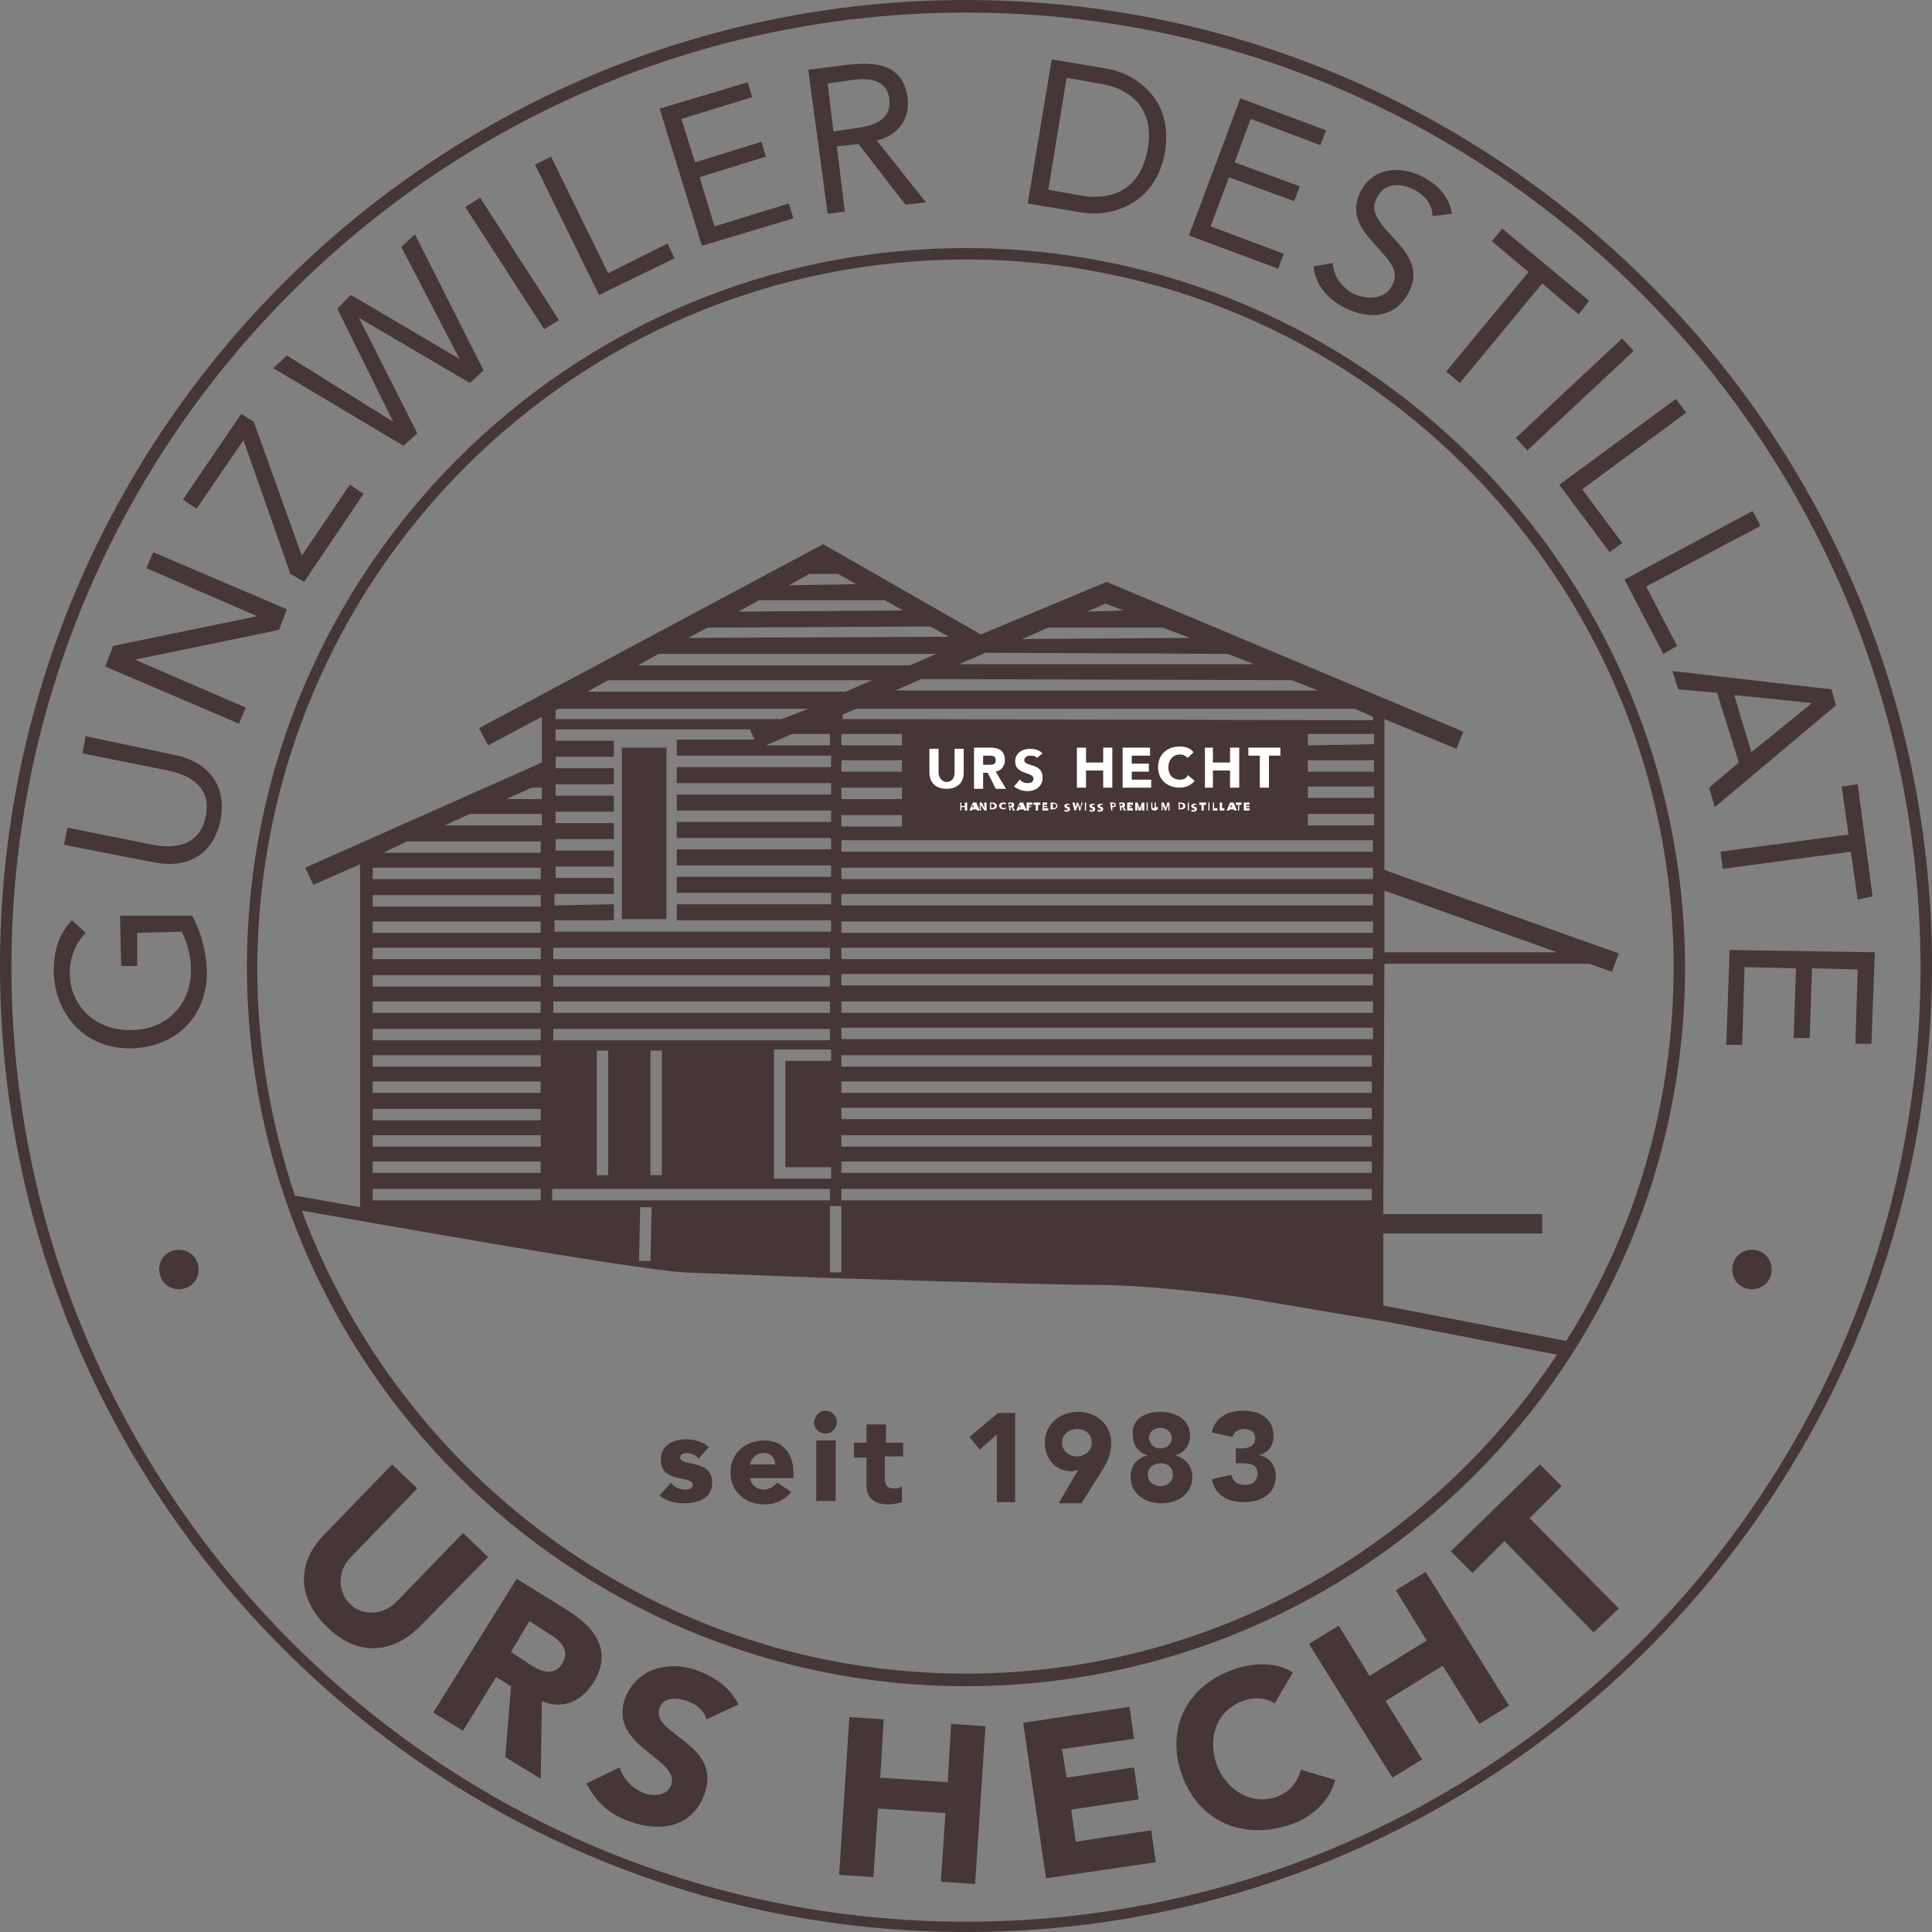 <?xml version="1.0" encoding="utf-8"?>
<!-- Generator: Adobe Illustrator 27.8.1, SVG Export Plug-In . SVG Version: 6.00 Build 0)  -->
<svg version="1.1" id="Ebene_1" xmlns="http://www.w3.org/2000/svg" xmlns:xlink="http://www.w3.org/1999/xlink" x="0px" y="0px"
	 viewBox="0 0 169 169" style="enable-background:new 0 0 169 169;" xml:space="preserve">
<rect x="0" y="0" width="169" height="169" fill="#808080" stroke="none"/>
<style type="text/css">
	.st0{fill:#ffffff;}
	path, polygon { fill:#463635; }
</style>
<g id="Gunzwiler_Destillate">
	<g>
		<path d="M16.8,80.1c0.8,1.4,1.2,3.1,1.3,4.7c0.1,4-2.6,6.8-6.6,6.9S4.8,88.8,4.7,85c0-1.7,0.4-3.3,1.6-4.5l1.2,1.1
			c-0.9,0.9-1.4,2.2-1.4,3.5c0,2.9,2.3,5.1,5.4,5c3,0,5.3-2.2,5.2-5.4c0-1-0.3-2.2-0.8-3.2L12,81.6v2.9h-1.4l-0.1-4.4H16.8z"/>
		<path d="M15.1,66c2.7,0.5,4.8,2.3,4.2,5.7c-0.7,3.4-3.3,4.3-6,3.7l-7.7-1.5l0.3-1.5l7.5,1.5c2,0.4,4.1,0,4.6-2.5s-1.3-3.6-3.3-4
			l-7.5-1.5l0.3-1.5L15.1,66z"/>
		<path d="M9.2,58.3l0.7-1.8l12.6-2.6l0,0l-9.7-4.2l0.6-1.4l11.7,5l-0.7,1.8l-12.6,2.6l0,0l9.7,4.2l-0.6,1.4L9.2,58.3z"/>
		<path d="M25.4,50.2l-4.1-11.7l-4.1,6L16,43.7l5.1-7.5l1.1,0.7l4.2,11.7l4.2-6.2l1.2,0.8l-5.2,7.7L25.4,50.2z"/>
		<path d="M23.9,32.2l1.2-1.1l9.3,5.8l0,0L29.5,27l1.2-1.2l9.5,5.6l0,0l-5.1-9.8l1.2-1.1l6,11.9l-1.2,1.1l-9.7-5.7l0,0l5.1,10.1
			L35.3,39L23.9,32.2z"/>
		<path d="M40.7,18.1l1.3-0.8L48.9,28l-1.3,0.8L40.7,18.1z"/>
		<path d="M46.8,14.4l1.4-0.7l5,10.2l5.2-2.6l0.6,1.3l-6.6,3.2L46.8,14.4z"/>
		<path d="M57.7,9.5l7.7-2.3l0.4,1.3l-6.2,1.9l1.2,3.8l5.8-1.8l0.4,1.3l-5.8,1.8l1.3,4.3l6.5-2l0.4,1.3l-8,2.4L57.7,9.5z"/>
		<path d="M70.7,6.1l3.2-0.4c2.4-0.3,5.1-0.3,5.5,2.9c0.2,1.8-0.8,3.2-2.7,3.7l4.3,5.4l-1.8,0.2l-4.1-5.3l-1.9,0.2l0.7,5.7l-1.5,0.2
			L70.7,6.1z M72.9,11.5l1.3-0.2c1.7-0.2,3.8-0.5,3.6-2.6c-0.2-1.8-1.9-1.9-3.3-1.7l-2.1,0.3L72.9,11.5z"/>
		<path d="M92,5.2L96.8,6c2.5,0.4,5.9,2.7,5.1,7.3c-0.8,4.6-4.7,5.7-7.2,5.3l-4.8-0.8L92,5.2z M91.7,16.6l2.8,0.5
			c2.9,0.5,5.3-0.6,5.9-4.1c0.6-3.4-1.4-5.3-4.3-5.7l-2.8-0.5L91.7,16.6z"/>
		<path d="M108.5,8.6l7.5,2.8l-0.5,1.3l-6.1-2.3l-1.4,3.8l5.7,2.1l-0.5,1.3l-5.7-2.1l-1.6,4.3l6.4,2.4l-0.5,1.3l-7.8-2.9L108.5,8.6z
			"/>
		<path d="M125.3,18.9c0-1-0.6-1.7-1.4-2.2c-1.2-0.7-2.7-0.8-3.4,0.5c-0.6,1-0.3,1.8,1.2,3.4c1.4,1.5,2.7,3,1.4,5.2
			c-1.3,2.2-3.7,2.1-5.7,1c-1.3-0.7-2.4-2-2.5-3.5l1.7-0.3c0,1.1,0.7,2,1.6,2.6c1.1,0.6,2.8,0.7,3.5-0.5c0.8-1.4,0-2.1-1.6-3.9
			c-1.3-1.4-2-2.8-1-4.6c1.2-2.1,3.7-2.1,5.6-1c1.2,0.7,2.1,1.7,2.3,3.1L125.3,18.9z"/>
		<path d="M138.1,27.5l-3.2-2.7l-7.2,8.7l-1.2-1l7.2-8.7l-3.2-2.7l0.9-1.1l7.6,6.3L138.1,27.5z"/>
		<path d="M141.9,29.6l1,1.1l-9.3,8.7l-1-1.1L141.9,29.6z"/>
		<path d="M146.6,34.9l0.9,1.2l-9.1,6.7l3.5,4.7l-1.1,0.8l-4.4-5.9L146.6,34.9z"/>
		<path d="M153.3,44.7L154,46l-10,5.3l2.7,5.2l-1.2,0.7l-3.4-6.5L153.3,44.7z"/>
		<path d="M160.2,60.3l0.4,1.4L150,70.6l-0.5-1.7l2.6-2.2l-1.9-6.1l-3.4-0.3l-0.5-1.6L160.2,60.3z M158.5,61.5L158.5,61.5l-6.8-0.7
			l1.5,5L158.5,61.5z"/>
		<path d="M162.5,78.7l-0.6-4.2L150.7,76l-0.2-1.5l11.2-1.5l-0.6-4.2l1.4-0.2l1.3,9.8L162.5,78.7z"/>
		<path d="M164,83.3l-0.3,8h-1.4l0.2-6.5l-4-0.1l-0.2,6.1h-1.4l0.2-6.1l-4.5-0.1l-0.2,6.8H151l0.3-8.3L164,83.3z"/>
	</g>
</g>
<g id="URS_HECHT">
	<g>
		<path d="M36.7,142.3c-2.3,2.3-5.4,2.7-8.1,0c-2.8-2.7-2.5-5.8-0.2-8.1l5.9-6.1l2.2,2.1l-5.8,6c-1.2,1.2-1.2,3-0.1,4.1
			c1.1,1.1,2.9,1,4.1-0.2l5.8-6l2.2,2.1L36.7,142.3z"/>
		<path d="M45.2,138.1l4.5,2.8c2.4,1.5,3.9,3.6,2.2,6.3c-1,1.6-2.7,2.4-4.5,1.6l-0.1,6.8l-3.1-1.9l0.5-6.2l-1.3-0.8l-2.9,4.7
			l-2.6-1.6L45.2,138.1z M44.7,144.5l1.5,1c0.9,0.6,2.2,1.3,3,0c0.7-1.2-0.2-2-1.2-2.6l-1.7-1.1L44.7,144.5z"/>
		<path d="M61.8,150.4c-0.2-0.8-1-1.4-1.7-1.6c-0.8-0.3-2.1-0.4-2.4,0.6c-0.9,2.3,5.6,3.1,3.9,7.6c-1.1,2.9-3.9,3.3-6.6,2.3
			c-1.7-0.6-2.9-1.7-3.7-3.3l2.9-1.4c0.3,1,1.1,1.8,2,2.2c0.9,0.4,2.1,0.3,2.5-0.6c0.9-2.4-5.6-3.4-4-7.7c1.1-2.7,4-3.3,6.5-2.3
			c1.5,0.6,2.7,1.5,3.4,2.9L61.8,150.4z"/>
		<path d="M74.3,150.2l3,0.2l-0.3,5.1l5.9,0.4l0.3-5.1l3,0.2l-0.9,13.8l-3-0.2l0.4-6l-5.9-0.4l-0.4,6l-3-0.2L74.3,150.2z"/>
		<path d="M89.5,150.7l9.3-1.4l0.4,2.8l-6.3,0.9l0.4,2.5l5.9-0.9l0.4,2.8l-5.9,0.9l0.4,2.8l6.6-1l0.4,2.8l-9.6,1.4L89.5,150.7z"/>
		<path d="M111.5,149c-0.8-0.5-1.8-0.6-2.8-0.2c-2.2,0.8-3.1,3.1-2.3,5.5c0.9,2.4,3.1,3.6,5.2,2.9c1.2-0.4,1.9-1.3,2.2-2.4l3,0.9
			c-0.5,1.9-2.1,3.3-3.9,3.9c-4.1,1.4-8-0.2-9.5-4.3c-1.5-4.2,0.5-7.9,4.6-9.3c1.5-0.5,3.5-0.7,5.1,0.3L111.5,149z"/>
		<path d="M114.5,143.8l2.6-1.6l2.7,4.4l5-3.1l-2.7-4.4l2.6-1.6l7.3,11.7l-2.6,1.6l-3.2-5.1l-5,3.1l3.2,5.1l-2.6,1.6L114.5,143.8z"
			/>
		<path d="M131.6,134.8l-2.8,2.8l-1.9-1.9l7.8-7.6l1.9,1.9l-2.8,2.8l7.8,7.9l-2.2,2.1L131.6,134.8z"/>
	</g>
</g>
<g id="seit_1983">
	<g>
		<path d="M61.1,127.6c-0.2-0.3-0.6-0.5-1-0.5c-0.3,0-0.6,0.1-0.6,0.4c0,0.8,2.8,0.1,2.8,2.2c0,1.4-1.3,1.8-2.5,1.8
			c-0.7,0-1.6-0.2-2.1-0.7l1-1.1c0.3,0.4,0.7,0.6,1.2,0.6c0.4,0,0.7-0.1,0.7-0.4c0-0.9-2.8-0.1-2.8-2.2c0-1.3,1.1-1.8,2.2-1.8
			c0.7,0,1.5,0.2,2,0.7L61.1,127.6z"/>
		<path d="M69.2,130.5c-0.5,0.7-1.4,1.1-2.3,1.1c-1.7,0-3-1.1-3-2.8s1.3-2.8,3-2.8c1.5,0,2.5,1.1,2.5,2.8v0.5h-3.8
			c0.1,0.6,0.6,1,1.2,1c0.5,0,0.9-0.3,1.2-0.6L69.2,130.5z M67.8,128.1c0-0.6-0.4-1-1-1c-0.7,0-1.1,0.5-1.2,1H67.8z"/>
		<path d="M72.2,123.4c0.5,0,1,0.4,1,1c0,0.5-0.4,1-1,1c-0.5,0-1-0.4-1-1C71.3,123.8,71.7,123.4,72.2,123.4z M71.4,126h1.7v5.3h-1.7
			V126z"/>
		<path d="M78.9,127.4h-1.5v1.8c0,0.6,0.1,1,0.8,1c0.2,0,0.5,0,0.7-0.2v1.4c-0.4,0.1-0.8,0.2-1.2,0.2c-1.1,0-1.9-0.5-1.9-1.6v-2.5
			h-1.1v-1.3h1.1v-1.6h1.7v1.6H79v1.2H78.9z"/>
		<path d="M87.3,125.4l-1.6,1.4l-0.9-1.1l2.5-2.1h1.5v7.8h-1.6v-6H87.3z"/>
		<path d="M94.3,128.6c-0.2,0-0.4,0.1-0.5,0.1c-1.5,0-2.4-1.1-2.4-2.5c0-1.6,1.3-2.7,2.9-2.7s2.9,1.1,2.9,2.7c0,1.1-0.4,1.8-0.9,2.6
			l-1.7,2.7h-2L94.3,128.6z M94.2,127.4c0.7,0,1.3-0.5,1.3-1.2S95,125,94.2,125c-0.7,0-1.3,0.5-1.3,1.2S93.5,127.4,94.2,127.4z"/>
		<path d="M101.5,123.5c1.4,0,2.6,0.7,2.6,2.1c0,0.8-0.5,1.5-1.3,1.7l0,0c0.9,0.3,1.5,0.9,1.5,1.9c0,1.5-1.3,2.3-2.7,2.3
			c-1.4,0-2.7-0.8-2.7-2.3c0-1,0.5-1.6,1.5-1.9l0,0c-0.8-0.2-1.3-0.9-1.3-1.7C98.9,124.2,100.1,123.5,101.5,123.5z M101.5,130
			c0.6,0,1.1-0.4,1.1-1s-0.4-1-1.1-1c-0.6,0-1.1,0.4-1.1,1C100.4,129.6,100.9,130,101.5,130z M101.5,126.7c0.6,0,1-0.4,1-0.9
			s-0.4-0.9-1-0.9s-1,0.4-1,0.9C100.6,126.3,100.9,126.7,101.5,126.7z"/>
		<path d="M108,126.7h0.5c0.6,0,1.3-0.1,1.3-0.9c0-0.5-0.4-0.8-1-0.8c-0.5,0-0.9,0.3-1,0.7l-1.8-0.4c0.3-1.4,1.5-1.9,2.8-1.9
			c1.4,0,2.6,0.7,2.6,2.2c0,0.9-0.5,1.5-1.3,1.7l0,0c0.9,0.1,1.5,0.9,1.5,1.8c0,1.6-1.3,2.3-2.8,2.3c-1.4,0-2.5-0.6-2.8-2l1.7-0.4
			c0.1,0.5,0.5,0.9,1.2,0.9s1.1-0.4,1.1-1c0-0.9-0.8-0.9-1.5-0.9h-0.4v-1.3H108z"/>
	</g>
</g>
<g id="Punkte">
	<path d="M17.1,110.1c0.5,0.8,0.3,1.9-0.5,2.4s-1.9,0.3-2.4-0.5s-0.3-1.9,0.5-2.4S16.6,109.3,17.1,110.1z"/>
	<path d="M154.7,110.1c0.5,0.8,0.3,1.9-0.5,2.4s-1.9,0.3-2.4-0.5s-0.3-1.9,0.5-2.4S154.2,109.3,154.7,110.1z"/>
</g>
<g id="Haus">
	<path d="M84.5,21.7c-34.7,0-62.9,28.2-62.9,62.9s28.2,62.9,62.9,62.9s62.9-28.2,62.9-62.9C147.3,49.9,119.1,21.7,84.5,21.7z
		 M84.5,22.7c34.1,0,61.9,27.8,61.9,61.9c0,12-3.4,23.2-9.4,32.7l-16-3.1v-6.3h13.9v-1.7H121l0.1-21.9H139l2,0.7l0.6-1.6l-20.5-7.3
		V64.6v-1.7l6.3,2.6L128,64L96.8,50.9l-11,4.6L72,47.6L41.9,63.7l0.8,1.5l4.7-2.5v4l-20.7,9.2l0.7,1.5l4.1-1.8v30
		c-2.8-0.5-4.9-0.9-5.7-1c-2.1-6.3-3.3-13-3.3-19.9C22.6,50.4,50.3,22.7,84.5,22.7z M121.1,83.3v-5.4l15.1,5.4H121.1z M48.3,105v-1
		h24.3v1H48.3z M57,105.6l-0.1,4.7h-1l0.1-4.7H57z M48.5,79.2v-1h5.2v-1.4h-5.1v-1h5.1v-1.4h-5.1v-1h5.1V72h-5.1v-1h5.1v-1.4h-5.1
		v-1h5.1v-1.4h-5.1v-1h5.1v-1.4h-5.1v-1h17l0.4,0.9h-6.8v1.4h13.5v1H59.2v1.4h13.5v1H59.2v1.4h13.5v1H59.2v1.4h13.5v1H59.2v1.4h13.5
		v1H59.2v1.4h13.5v1H59.2v1.4h13.5v1H48.5v-1h5.2v-1.4L48.5,79.2z M72.7,102.1v1h-5V91.8h5v1h-4v9.3H72.7z M72.6,65.2H67l2.3-1h3.3
		L72.6,65.2L72.6,65.2z M68.4,62.9H48.6v-0.8l0.3-0.1h21.8L68.4,62.9z M72.6,82.9v1H48.4v-1H72.6z M72.6,85.3v1H48.4v-1H72.6z
		 M72.6,87.6v1H48.4v-1H72.6z M72.6,90v1H48.4v-1H72.6z M57.9,91.9v10.9h-1V91.9H57.9z M53.2,91.9v10.9h-1V91.9H53.2z M72.6,105.5h1
		v5.8h-1V105.5z M51.4,60.5l1.8-1h23.1l-2.3,1H51.4z M77.4,52.5l1.6,0.9l-14.4,0.1l1.8-1H77.4z M69,51.2l1.8-1h2.5l1.6,0.9L69,51.2z
		 M81.4,54.8l1.6,0.9l-22.8,0.1l0,0l1.7-0.9L81.4,54.8z M101.7,54.9l2.4,0.9l-14.7,0.1l2.3-1H101.7z M95.1,53.5l1.6-0.7l1.6,0.6
		L95.1,53.5z M107.4,57.2l2.3,0.9H83.9l2.3-1L107.4,57.2z M113,59.5l2.3,0.9h-37l2.3-1L113,59.5z M81.9,57.2l-2.3,1H55.8l1.8-1H81.9
		z M73.6,69.9v-1h5.3v1H73.6z M78.9,71.3v1h-5.3v-1H78.9z M73.6,67.5v-1h5.3v1H73.6z M73.6,65.2L73.6,65.2v-1h5.3v1H73.6z M73.6,104
		H120v1H73.6V104z M73.6,102.6v-1H120v1H73.6z M73.6,100.3v-1H120v1H73.6z M73.6,97.9v-1H120v1H73.6z M73.6,95.6v-1H120v1H73.6z
		 M73.6,93.3v-1H120v1H73.6z M73.6,90.9v-1h46.5v1H73.6z M73.6,88.6v-1h46.5v1H73.6z M73.6,86.2v-1h46.5v1H73.6z M73.6,83.9v-1h46.5
		v1H73.6z M73.6,81.6v-1h46.5v1H73.6z M73.6,79.2v-1h46.5v1H73.6z M73.6,76.9v-1h46.5v1H73.6z M73.6,74.5v-1h46.5v1H73.6z
		 M114.4,72.2v-1h5.8v1H114.4z M114.4,69.8v-1h5.8v1H114.4z M114.4,67.5v-1h5.8v1H114.4z M114.4,65.2v-1h5.8v0.4v0.5L114.4,65.2z
		 M73.7,62.9v-0.4l1.2-0.5h43.6l1.6,0.7V63L73.7,62.9z M32.6,102.6v-1h14.7v1H32.6z M47.3,104v1H32.6v-1H47.3z M32.6,100.3v-1h14.7
		v1H32.6z M32.6,98v-1h14.7v1H32.6z M32.6,95.6v-1h14.7v1H32.6z M32.6,93.3v-1h14.7v1H32.6z M32.6,91v-1h14.7v1H32.6z M32.6,88.6v-1
		h14.7v1H32.6z M32.6,86.3v-1h14.7v1H32.6z M32.6,83.9v-1h14.7v1H32.6z M32.6,81.6v-1h14.7v1H32.6z M32.6,79.3v-1h14.7v1H32.6z
		 M32.6,76.9v-1h14.7v1H32.6z M33.5,74.6l2.1-1h11.7v1H33.5z M38.9,72.2l2.2-1h6.3v1H38.9z M44.3,69.9l2.2-1h0.9v1H44.3z
		 M84.5,146.4c-26.6,0-49.3-16.9-58.1-40.5c5.3,0.9,28,5,33.4,5.4l12.9,0.5c0.2,0,19.1,0.6,23.4,0.6c3.3,0,8.1,0.5,12,1l12.5,2.1
		c0,0,0,0,0.1,0l0,0l15.5,3C125.1,135.2,106.1,146.4,84.5,146.4z"/>
	<polygon points="54.4,65.4 54.4,66.6 54.4,67.6 54.4,68.9 54.4,69.9 54.4,71.3 54.4,72.2 54.4,73.6 54.4,74.6 54.4,76 54.4,76.9
		54.4,78.3 54.4,79.2 54.4,80.4 58.3,80.4 58.3,79.2 58.3,78.3 58.3,76.9 58.3,75.9 58.3,74.6 58.3,73.6 58.3,72.2 58.3,71.3
		58.3,69.9 58.3,68.9 58.3,67.6 58.3,66.6 58.3,65.4 	"/>
	<path d="M84.5,169C37.9,169,0,131.1,0,84.5S37.9,0,84.5,0S169,37.9,169,84.5C168.9,131.1,131,169,84.5,169z M84.5,1.1
		C38.5,1.1,1,38.5,1,84.6c0,46,37.4,83.5,83.5,83.5c46,0,83.5-37.4,83.5-83.5C167.9,38.5,130.5,1.1,84.5,1.1z"/>
</g>
<g id="Urs_Hecht">
	<g>
		<path class="st0" d="M84.3,67.6c0,0.8-0.5,1.4-1.5,1.4s-1.5-0.6-1.5-1.4v-2.1h0.8v2.1c0,0.4,0.3,0.8,0.7,0.8
			c0.4,0,0.7-0.3,0.7-0.8v-2.1h0.8V67.6z"/>
		<path class="st0" d="M86,66.9h0.5c0.3,0,0.6,0,0.6-0.4s-0.3-0.4-0.6-0.4H86V66.9z M85.2,65.4h1.4c0.7,0,1.3,0.2,1.3,1.1
			c0,0.5-0.3,0.9-0.8,1L88,69h-0.9l-0.7-1.4H86V69h-0.8V65.4z"/>
		<path class="st0" d="M90.7,66.3c-0.1-0.2-0.4-0.2-0.6-0.2s-0.5,0.1-0.5,0.4c0,0.6,1.6,0.2,1.6,1.5c0,0.8-0.6,1.2-1.3,1.2
			c-0.4,0-0.8-0.1-1.2-0.4l0.5-0.6c0.2,0.2,0.4,0.3,0.7,0.3c0.3,0,0.5-0.1,0.5-0.4c0-0.6-1.6-0.3-1.6-1.5c0-0.7,0.6-1.1,1.3-1.1
			c0.4,0,0.8,0.1,1.1,0.4L90.7,66.3z"/>
	</g>
	<polygon class="st0" points="94.2,65.4 95,65.4 95,66.7 96.5,66.7 96.5,65.4 97.3,65.4 97.3,68.9 96.5,68.9 96.5,67.4 95,67.4
		95,68.9 94.2,68.9 	"/>
	<polygon class="st0" points="98.2,65.4 100.6,65.4 100.6,66.1 99,66.1 99,66.8 100.5,66.8 100.5,67.5 99,67.5 99,68.2 100.7,68.2
		100.7,68.9 98.2,68.9 	"/>
	<g>
		<path class="st0" d="M103.9,66.3c-0.2-0.2-0.4-0.3-0.7-0.3c-0.6,0-1,0.5-1,1.1c0,0.7,0.4,1.1,1,1.1c0.3,0,0.6-0.1,0.7-0.4l0.6,0.5
			c-0.3,0.4-0.8,0.6-1.3,0.6c-1.1,0-1.9-0.7-1.9-1.8c0-1.1,0.8-1.8,1.9-1.8c0.4,0,0.9,0.1,1.2,0.5L103.9,66.3z"/>
	</g>
	<polygon class="st0" points="105.4,65.4 106.1,65.4 106.1,66.7 107.6,66.7 107.6,65.4 108.4,65.4 108.4,68.9 107.6,68.9
		107.6,67.4 106.1,67.4 106.1,68.9 105.4,68.9 	"/>
	<polygon class="st0" points="109.2,65.4 109.2,66.1 110.2,66.1 110.2,68.9 111,68.9 111,66.1 112,66.1 112,65.4 	"/>
	<polygon class="st0" points="84.4,70.2 84.4,70.5 84.1,70.5 84.1,70.2 84,70.2 84,70.9 84.1,70.9 84.1,70.6 84.4,70.6 84.4,70.9
		84.6,70.9 84.6,70.2 	"/>
	<path class="st0" d="M85.1,70.4l0.1,0.2H85L85.1,70.4z M85.1,70.2l-0.3,0.7H85l0.1-0.1h0.3l0.1,0.1h0.2l-0.3-0.7H85.1z"/>
	<polygon class="st0" points="86.1,70.2 86.1,70.7 86.1,70.7 85.9,70.2 85.7,70.2 85.7,70.9 85.8,70.9 85.8,70.4 85.8,70.4
		86.1,70.9 86.3,70.9 86.3,70.2 	"/>
	<g>
		<path class="st0" d="M86.7,70.7L86.7,70.7c0.2,0,0.3-0.1,0.3-0.2s-0.1-0.2-0.2-0.2h-0.1V70.7z M86.6,70.2h0.2
			c0.2,0,0.4,0.1,0.4,0.3c0,0.2-0.2,0.3-0.4,0.3h-0.2V70.2z"/>
		<path class="st0" d="M87.9,70.4l-0.1-0.1c-0.1,0-0.2,0.1-0.2,0.2s0.1,0.2,0.2,0.2s0.1,0,0.1-0.1l0.1,0.1c-0.1,0.1-0.1,0.1-0.2,0.1
			c-0.2,0-0.4-0.1-0.4-0.3c0-0.2,0.1-0.3,0.4-0.3c0.1,0,0.2,0,0.2,0.1L87.9,70.4z"/>
		<path class="st0" d="M88.3,70.5L88.3,70.5c0.1,0,0.2,0,0.2-0.1s-0.1-0.1-0.1-0.1h-0.1V70.5z M88.2,70.2h0.3c0.1,0,0.2,0,0.2,0.2
			c0,0.1,0,0.2-0.1,0.2l0.2,0.3h-0.2l-0.1-0.3h-0.1v0.3h-0.1L88.2,70.2L88.2,70.2z"/>
	</g>
	<path class="st0" d="M89.2,70.4l0.1,0.2h-0.2L89.2,70.4z M89.2,70.2l-0.3,0.7h0.2l0.1-0.1h0.3l0.1,0.1h0.2l-0.3-0.7H89.2z"/>
	<polygon class="st0" points="89.8,70.2 89.8,70.9 90,70.9 90,70.6 90.2,70.6 90.2,70.5 90,70.5 90,70.4 90.3,70.4 90.3,70.2 	"/>
	<polygon class="st0" points="90.4,70.2 90.4,70.4 90.6,70.4 90.6,70.9 90.8,70.9 90.8,70.4 91,70.4 91,70.2 	"/>
	<polygon class="st0" points="91.2,70.2 91.2,70.9 91.7,70.9 91.7,70.7 91.3,70.7 91.3,70.6 91.6,70.6 91.6,70.5 91.3,70.5
		91.3,70.4 91.6,70.4 91.6,70.2 	"/>
	<g>
		<path class="st0" d="M92.1,70.7L92.1,70.7c0.2,0,0.3-0.1,0.3-0.2s-0.1-0.2-0.2-0.2h-0.1L92.1,70.7L92.1,70.7z M91.9,70.2h0.2
			c0.2,0,0.4,0.1,0.4,0.3c0,0.2-0.2,0.3-0.4,0.3h-0.2V70.2z"/>
		<path class="st0" d="M93.5,70.4h-0.1c0,0-0.1,0-0.1,0.1s0.3,0,0.3,0.3c0,0.1-0.1,0.2-0.3,0.2c-0.1,0-0.2,0-0.2-0.1l0.1-0.1
			l0.1,0.1c0,0,0.1,0,0.1-0.1s-0.3-0.1-0.3-0.3c0-0.1,0.1-0.2,0.3-0.2c0.1,0,0.1,0,0.2,0.1H93.5z"/>
	</g>
	<polygon class="st0" points="94.6,70.2 94.5,70.7 94.5,70.7 94.3,70.2 94.2,70.2 94.1,70.6 94.1,70.6 94,70.2 93.8,70.2 94,70.9
		94.1,70.9 94.3,70.4 94.3,70.4 94.4,70.9 94.5,70.9 94.7,70.2 	"/>
	<rect x="94.9" y="70.2" class="st0" width="0.1" height="0.7"/>
	<g>
		<path class="st0" d="M95.7,70.4h-0.1c0,0-0.1,0-0.1,0.1s0.3,0,0.3,0.3c0,0.1-0.1,0.2-0.3,0.2c-0.1,0-0.2,0-0.2-0.1l0.1-0.1
			l0.1,0.1c0,0,0.1,0,0.1-0.1s-0.3-0.1-0.3-0.3c0-0.1,0.1-0.2,0.3-0.2c0.1,0,0.1,0,0.2,0.1H95.7z"/>
		<path class="st0" d="M96.4,70.4h-0.1c0,0-0.1,0-0.1,0.1s0.3,0,0.3,0.3c0,0.1-0.1,0.2-0.3,0.2c-0.1,0-0.2,0-0.2-0.1l0.1-0.1
			l0.1,0.1c0,0,0.1,0,0.1-0.1S96,70.7,96,70.5c0-0.1,0.1-0.2,0.3-0.2c0.1,0,0.1,0,0.2,0.1H96.4z"/>
		<path class="st0" d="M97.3,70.5L97.3,70.5c0.1,0,0.2,0,0.2-0.1s-0.1-0.1-0.1-0.1h-0.1V70.5z M97.1,70.2h0.2c0.1,0,0.3,0,0.3,0.2
			s-0.1,0.2-0.2,0.2h-0.1v0.3h-0.1L97.1,70.2L97.1,70.2z"/>
		<path class="st0" d="M98,70.5L98,70.5c0.1,0,0.2,0,0.2-0.1s-0.1-0.1-0.1-0.1H98V70.5z M97.9,70.2h0.3c0.1,0,0.2,0,0.2,0.2
			c0,0.1,0,0.2-0.1,0.2l0.2,0.3h-0.2l-0.1-0.3h-0.1v0.3H98L97.9,70.2L97.9,70.2z"/>
	</g>
	<polygon class="st0" points="98.6,70.2 98.6,70.9 99.1,70.9 99.1,70.7 98.8,70.7 98.8,70.6 99,70.6 99,70.5 98.8,70.5 98.8,70.4
		99.1,70.4 99.1,70.2 	"/>
	<polygon class="st0" points="99.9,70.2 99.7,70.7 99.7,70.7 99.5,70.2 99.3,70.2 99.3,70.9 99.5,70.9 99.5,70.4 99.5,70.4
		99.6,70.9 99.8,70.9 99.9,70.4 99.9,70.4 99.9,70.9 100.1,70.9 100.1,70.2 	"/>
	<rect x="100.3" y="70.2" class="st0" width="0.1" height="0.7"/>
	<g>
		<path class="st0" d="M101.3,70.6c0,0.2-0.1,0.3-0.3,0.3c-0.2,0-0.3-0.1-0.3-0.3v-0.4h0.1v0.4c0,0.1,0.1,0.1,0.1,0.1
			c0.1,0,0.1-0.1,0.1-0.1v-0.4h0.1v0.4H101.3z"/>
	</g>
	<polygon class="st0" points="102.1,70.2 102,70.7 102,70.7 101.8,70.2 101.6,70.2 101.6,70.9 101.7,70.9 101.7,70.4 101.7,70.4
		101.9,70.9 102,70.9 102.2,70.4 102.2,70.4 102.2,70.9 102.3,70.9 102.3,70.2 	"/>
	<g>
		<path class="st0" d="M103.2,70.7L103.2,70.7c0.2,0,0.3-0.1,0.3-0.2s-0.1-0.2-0.2-0.2h-0.1L103.2,70.7L103.2,70.7z M103.1,70.2h0.2
			c0.2,0,0.4,0.1,0.4,0.3c0,0.2-0.2,0.3-0.4,0.3h-0.2V70.2z"/>
	</g>
	<rect x="103.9" y="70.2" class="st0" width="0.1" height="0.7"/>
	<g>
		<path class="st0" d="M104.6,70.4h-0.1c0,0-0.1,0-0.1,0.1s0.3,0,0.3,0.3c0,0.1-0.1,0.2-0.3,0.2c-0.1,0-0.2,0-0.2-0.1l0.1-0.1
			l0.1,0.1c0,0,0.1,0,0.1-0.1s-0.3-0.1-0.3-0.3c0-0.1,0.1-0.2,0.3-0.2c0.1,0,0.1,0,0.2,0.1H104.6z"/>
	</g>
	<polygon class="st0" points="104.9,70.2 104.9,70.4 105.1,70.4 105.1,70.9 105.3,70.9 105.3,70.4 105.5,70.4 105.5,70.2 	"/>
	<rect x="105.7" y="70.2" class="st0" width="0.1" height="0.7"/>
	<polygon class="st0" points="106.1,70.2 106.1,70.9 106.5,70.9 106.5,70.7 106.2,70.7 106.2,70.2 	"/>
	<polygon class="st0" points="106.7,70.2 106.7,70.9 107.1,70.9 107.1,70.7 106.9,70.7 106.9,70.2 	"/>
	<path class="st0" d="M107.7,70.4l0.1,0.2h-0.2L107.7,70.4z M107.6,70.2l-0.3,0.7h0.2l0.1-0.1h0.3l0.1,0.1h0.2l-0.3-0.7H107.6z"/>
	<polygon class="st0" points="108.1,70.2 108.1,70.4 108.3,70.4 108.3,70.9 108.4,70.9 108.4,70.4 108.6,70.4 108.6,70.2 	"/>
	<polygon class="st0" points="108.8,70.2 108.8,70.9 109.3,70.9 109.3,70.7 109,70.7 109,70.6 109.3,70.6 109.3,70.5 109,70.5
		109,70.4 109.3,70.4 109.3,70.2 	"/>
</g>
</svg>
